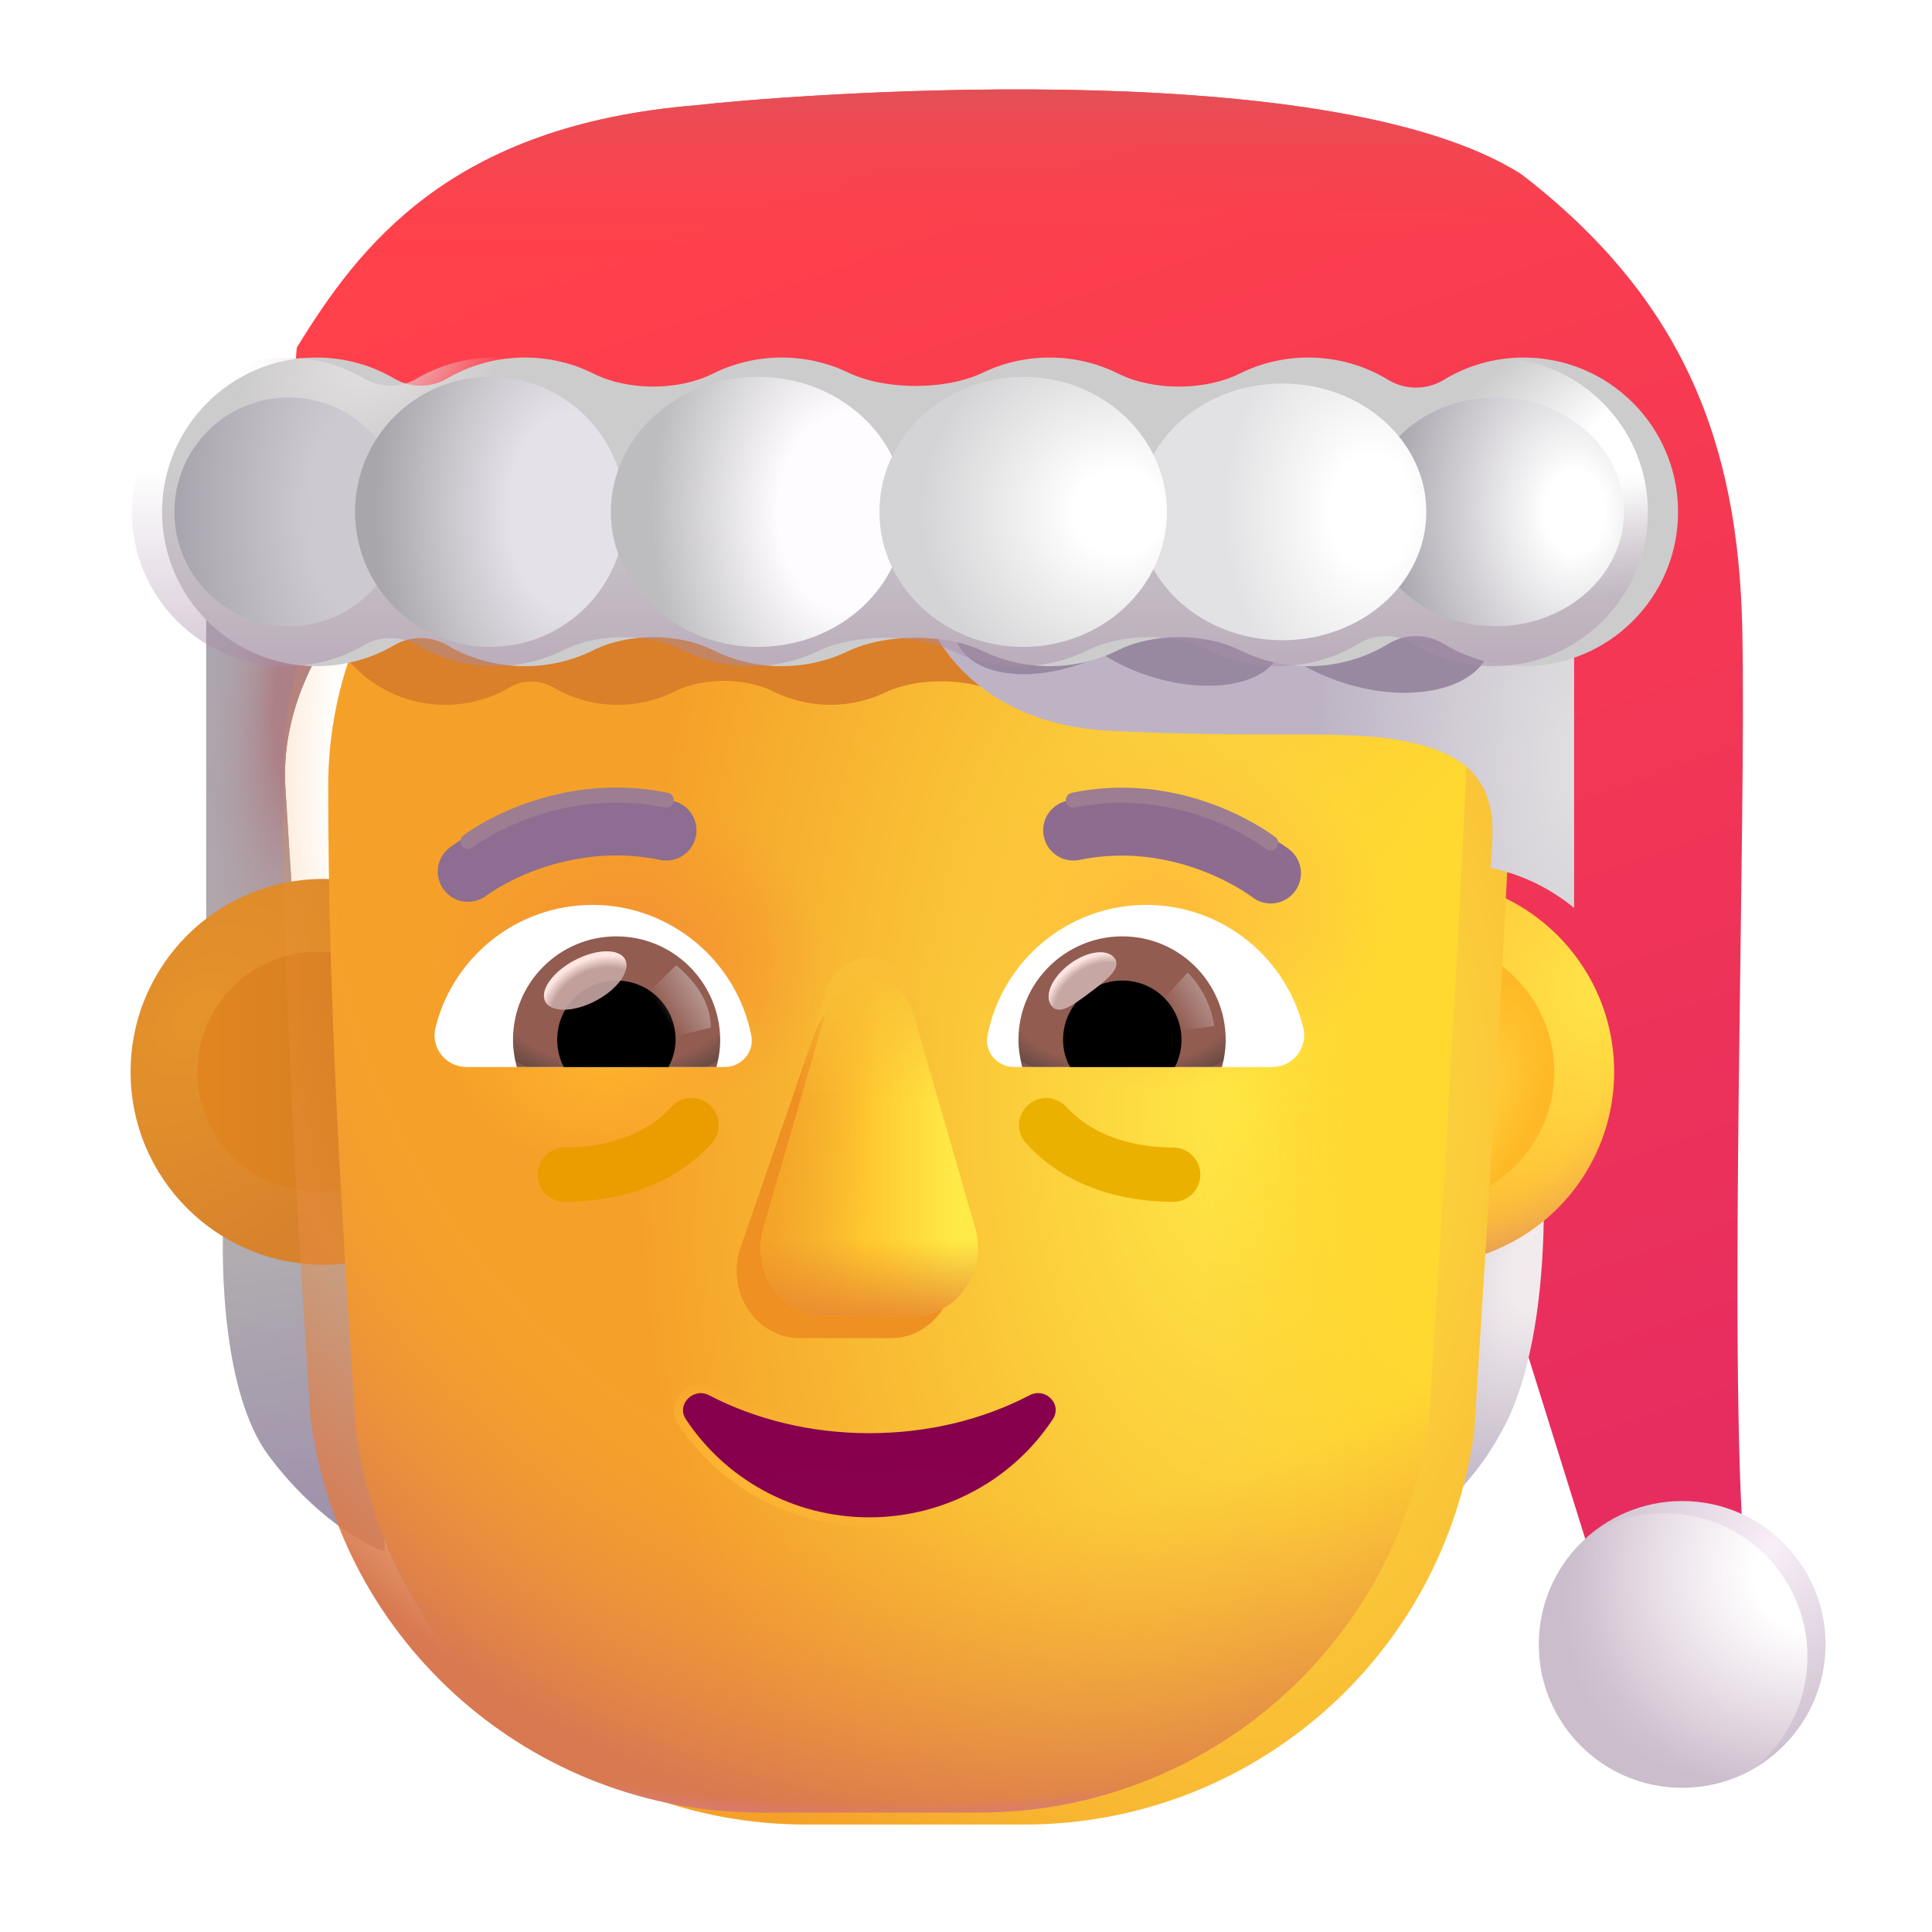 <svg width="32" height="32" viewBox="0 0 32 32" fill="none" xmlns="http://www.w3.org/2000/svg">
<g filter="url(#filter0_ii_3987_24178)">
<path d="M11.532 2.243C7.443 2.575 5.938 4.593 4.916 6.257L4.746 8.214L23.682 7.214L23.246 16.346L26.352 26.294H28.893C28.619 22.919 28.929 14.099 28.857 10.894C28.789 7.847 27.892 5.46 25.202 3.389C21.963 1.318 12.729 2.102 11.532 2.243Z" fill="url(#paint0_linear_3987_24178)"/>
<path d="M11.532 2.243C7.443 2.575 5.938 4.593 4.916 6.257L4.746 8.214L23.682 7.214L23.246 16.346L26.352 26.294H28.893C28.619 22.919 28.929 14.099 28.857 10.894C28.789 7.847 27.892 5.46 25.202 3.389C21.963 1.318 12.729 2.102 11.532 2.243Z" fill="url(#paint1_linear_3987_24178)"/>
</g>
<path d="M4.727 13.042C4.652 11.805 5.256 10.805 5.501 10.472L3.415 9.323V16.761H4.977C4.925 16.037 4.802 14.28 4.727 13.042Z" fill="url(#paint2_linear_3987_24178)"/>
<path d="M4.727 13.042C4.652 11.805 5.256 10.805 5.501 10.472L3.415 9.323V16.761H4.977C4.925 16.037 4.802 14.28 4.727 13.042Z" fill="url(#paint3_radial_3987_24178)"/>
<path d="M22.632 25.68L22.687 20.117L25.5 18.648C25.625 19.659 25.662 22.161 24.937 23.586C24.212 25.011 23.091 25.565 22.632 25.68Z" fill="url(#paint4_radial_3987_24178)"/>
<path d="M22.632 25.68L22.687 20.117L25.5 18.648C25.625 19.659 25.662 22.161 24.937 23.586C24.212 25.011 23.091 25.565 22.632 25.68Z" fill="url(#paint5_radial_3987_24178)"/>
<path d="M4.446 24.105C3.696 23.092 3.65 20.985 3.708 20.058H6.368V25.698C6.04 25.589 5.196 25.117 4.446 24.105Z" fill="url(#paint6_linear_3987_24178)"/>
<g filter="url(#filter1_i_3987_24178)">
<circle cx="27.562" cy="27.437" r="2.375" fill="url(#paint7_radial_3987_24178)"/>
</g>
<circle cx="27.562" cy="27.437" r="2.375" fill="url(#paint8_radial_3987_24178)"/>
<g filter="url(#filter2_i_3987_24178)">
<circle cx="5.258" cy="17.753" r="3.195" fill="url(#paint9_radial_3987_24178)"/>
</g>
<circle cx="23.54" cy="17.753" r="3.195" fill="url(#paint10_radial_3987_24178)"/>
<circle cx="23.54" cy="17.753" r="3.195" fill="url(#paint11_radial_3987_24178)"/>
<g filter="url(#filter3_f_3987_24178)">
<circle cx="5.258" cy="17.753" r="1.988" fill="url(#paint12_linear_3987_24178)"/>
</g>
<g filter="url(#filter4_f_3987_24178)">
<circle cx="23.54" cy="17.753" r="2.204" fill="url(#paint13_radial_3987_24178)"/>
</g>
<g filter="url(#filter5_ii_3987_24178)">
<path d="M5.143 23.486C5.637 27.231 8.824 30.02 12.597 30.02H16.216C19.989 30.02 23.177 27.231 23.67 23.486C23.896 19.872 24.124 16.274 24.292 12.662C24.272 11.191 23.112 9.977 21.647 9.915H18.961C17.129 9.915 15.471 8.835 14.718 7.147C14.525 6.664 14.057 6.345 13.538 6.345H11.096C7.556 6.345 4.686 9.246 4.686 12.827C4.686 16.396 4.909 19.908 5.143 23.486Z" fill="url(#paint14_radial_3987_24178)"/>
</g>
<path d="M5.143 23.486C5.637 27.231 8.824 30.02 12.597 30.02H16.216C19.989 30.02 23.177 27.231 23.67 23.486C23.896 19.872 24.124 16.274 24.292 12.662C24.272 11.191 23.112 9.977 21.647 9.915H18.961C17.129 9.915 15.471 8.835 14.718 7.147C14.525 6.664 14.057 6.345 13.538 6.345H11.096C7.556 6.345 4.686 9.246 4.686 12.827C4.686 16.396 4.909 19.908 5.143 23.486Z" fill="url(#paint15_radial_3987_24178)"/>
<path d="M5.143 23.486C5.637 27.231 8.824 30.02 12.597 30.02H16.216C19.989 30.02 23.177 27.231 23.67 23.486C23.896 19.872 24.124 16.274 24.292 12.662C24.272 11.191 23.112 9.977 21.647 9.915H18.961C17.129 9.915 15.471 8.835 14.718 7.147C14.525 6.664 14.057 6.345 13.538 6.345H11.096C7.556 6.345 4.686 9.246 4.686 12.827C4.686 16.396 4.909 19.908 5.143 23.486Z" fill="url(#paint16_radial_3987_24178)"/>
<path d="M5.143 23.486C5.637 27.231 8.824 30.02 12.597 30.02H16.216C19.989 30.02 23.177 27.231 23.67 23.486C23.896 19.872 24.124 16.274 24.292 12.662C24.272 11.191 23.112 9.977 21.647 9.915H18.961C17.129 9.915 15.471 8.835 14.718 7.147C14.525 6.664 14.057 6.345 13.538 6.345H11.096C7.556 6.345 4.686 9.246 4.686 12.827C4.686 16.396 4.909 19.908 5.143 23.486Z" fill="url(#paint17_radial_3987_24178)"/>
<path d="M5.143 23.486C5.637 27.231 8.824 30.02 12.597 30.02H16.216C19.989 30.02 23.177 27.231 23.67 23.486C23.896 19.872 24.124 16.274 24.292 12.662C24.272 11.191 23.112 9.977 21.647 9.915H18.961C17.129 9.915 15.471 8.835 14.718 7.147C14.525 6.664 14.057 6.345 13.538 6.345H11.096C7.556 6.345 4.686 9.246 4.686 12.827C4.686 16.396 4.909 19.908 5.143 23.486Z" fill="url(#paint18_radial_3987_24178)"/>
<path d="M5.143 23.486C5.637 27.231 8.824 30.02 12.597 30.02H16.216C19.989 30.02 23.177 27.231 23.67 23.486C23.896 19.872 24.124 16.274 24.292 12.662C24.272 11.191 23.112 9.977 21.647 9.915H18.961C17.129 9.915 15.471 8.835 14.718 7.147C14.525 6.664 14.057 6.345 13.538 6.345H11.096C7.556 6.345 4.686 9.246 4.686 12.827C4.686 16.396 4.909 19.908 5.143 23.486Z" fill="url(#paint19_radial_3987_24178)"/>
<path d="M5.143 23.486C5.637 27.231 8.824 30.02 12.597 30.02H16.216C19.989 30.02 23.177 27.231 23.67 23.486C23.896 19.872 24.124 16.274 24.292 12.662C24.272 11.191 23.112 9.977 21.647 9.915H18.961C17.129 9.915 15.471 8.835 14.718 7.147C14.525 6.664 14.057 6.345 13.538 6.345H11.096C7.556 6.345 4.686 9.246 4.686 12.827C4.686 16.396 4.909 19.908 5.143 23.486Z" fill="url(#paint20_radial_3987_24178)"/>
<g filter="url(#filter6_f_3987_24178)">
<path d="M13.467 17.187L12.249 20.713C12.041 21.439 12.54 22.164 13.248 22.164H14.756C15.463 22.164 15.963 21.427 15.755 20.713L14.735 17.187C14.517 16.405 13.696 16.405 13.467 17.187Z" fill="#EE9022"/>
</g>
<g filter="url(#filter7_f_3987_24178)">
<path d="M13.666 16.811L12.647 20.337C12.439 21.063 12.938 21.788 13.645 21.788H15.154C15.861 21.788 16.361 21.052 16.152 20.337L15.133 16.811C14.915 16.03 13.895 16.03 13.666 16.811Z" fill="url(#paint21_linear_3987_24178)"/>
<path d="M13.666 16.811L12.647 20.337C12.439 21.063 12.938 21.788 13.645 21.788H15.154C15.861 21.788 16.361 21.052 16.152 20.337L15.133 16.811C14.915 16.03 13.895 16.03 13.666 16.811Z" fill="url(#paint22_linear_3987_24178)"/>
<path d="M13.666 16.811L12.647 20.337C12.439 21.063 12.938 21.788 13.645 21.788H15.154C15.861 21.788 16.361 21.052 16.152 20.337L15.133 16.811C14.915 16.03 13.895 16.03 13.666 16.811Z" fill="url(#paint23_linear_3987_24178)"/>
</g>
<g filter="url(#filter8_f_3987_24178)">
<path d="M13.666 16.453L12.647 19.979C12.439 20.704 12.938 21.43 13.645 21.43H15.154C15.861 21.43 16.361 20.693 16.152 19.979L15.133 16.453C14.915 15.671 13.895 15.671 13.666 16.453Z" fill="url(#paint24_linear_3987_24178)"/>
</g>
<g filter="url(#filter9_f_3987_24178)">
<path d="M11.776 23.042L11.776 23.042L11.775 23.042C11.611 22.958 11.439 23.01 11.337 23.118C11.234 23.226 11.194 23.398 11.3 23.551C11.956 24.545 13.098 25.207 14.399 25.207C15.7 25.207 16.843 24.545 17.499 23.551C17.603 23.394 17.565 23.222 17.461 23.114C17.358 23.006 17.186 22.958 17.023 23.042L17.023 23.042L17.022 23.042C16.264 23.437 15.371 23.663 14.399 23.663C13.437 23.663 12.534 23.437 11.776 23.042Z" stroke="url(#paint25_radial_3987_24178)" stroke-width="0.15"/>
</g>
<path d="M14.399 23.738C13.426 23.738 12.511 23.509 11.741 23.108C11.479 22.975 11.196 23.271 11.362 23.509C12.004 24.483 13.124 25.132 14.399 25.132C15.674 25.132 16.794 24.483 17.436 23.509C17.602 23.261 17.32 22.975 17.057 23.108C16.288 23.509 15.382 23.738 14.399 23.738Z" fill="url(#paint26_radial_3987_24178)"/>
<path d="M18.986 14.988C20.239 14.988 21.297 15.852 21.585 17.019C21.671 17.354 21.414 17.673 21.072 17.673H16.792C16.519 17.673 16.302 17.424 16.356 17.151C16.597 15.922 17.679 14.988 18.986 14.988Z" fill="white"/>
<path d="M18.589 15.509C19.538 15.509 20.301 16.28 20.301 17.221C20.301 17.377 20.278 17.533 20.239 17.673H16.931C16.893 17.525 16.869 17.377 16.869 17.221C16.869 16.28 17.64 15.509 18.589 15.509Z" fill="url(#paint27_radial_3987_24178)"/>
<path d="M17.608 17.221C17.608 16.677 18.044 16.241 18.589 16.241C19.134 16.241 19.569 16.677 19.569 17.221C19.569 17.385 19.53 17.54 19.46 17.673H17.725C17.647 17.54 17.608 17.385 17.608 17.221Z" fill="black"/>
<g filter="url(#filter10_f_3987_24178)">
<path d="M18.462 15.872C18.584 16.035 18.329 16.233 18.039 16.45C17.75 16.666 17.535 16.819 17.413 16.656C17.291 16.493 17.427 16.185 17.717 15.969C18.006 15.752 18.34 15.709 18.462 15.872Z" fill="#C7A7A3"/>
<path d="M18.462 15.872C18.584 16.035 18.329 16.233 18.039 16.45C17.75 16.666 17.535 16.819 17.413 16.656C17.291 16.493 17.427 16.185 17.717 15.969C18.006 15.752 18.34 15.709 18.462 15.872Z" fill="url(#paint28_radial_3987_24178)"/>
</g>
<g filter="url(#filter11_f_3987_24178)">
<path d="M20.113 16.995C20.05 16.553 19.791 16.22 19.67 16.108L19.172 16.655L19.396 17.092L20.113 16.995Z" fill="url(#paint29_linear_3987_24178)"/>
</g>
<path d="M9.813 14.988C8.56 14.988 7.502 15.852 7.214 17.019C7.128 17.354 7.385 17.673 7.728 17.673H12.008C12.28 17.673 12.498 17.424 12.444 17.151C12.202 15.922 11.113 14.988 9.813 14.988Z" fill="white"/>
<path d="M10.21 15.509C9.26 15.509 8.497 16.28 8.497 17.221C8.497 17.377 8.521 17.533 8.56 17.673H11.867C11.906 17.525 11.929 17.377 11.929 17.221C11.922 16.28 11.159 15.509 10.21 15.509Z" fill="url(#paint30_radial_3987_24178)"/>
<path d="M11.19 17.221C11.19 16.677 10.754 16.241 10.209 16.241C9.664 16.241 9.229 16.677 9.229 17.221C9.229 17.385 9.268 17.54 9.338 17.673H11.073C11.143 17.54 11.19 17.385 11.19 17.221Z" fill="black"/>
<g filter="url(#filter12_f_3987_24178)">
<path d="M11.773 17.02C11.773 16.467 11.324 16.098 11.202 15.987L10.649 16.521L10.989 17.214L11.773 17.02Z" fill="url(#paint31_linear_3987_24178)"/>
</g>
<g filter="url(#filter13_f_3987_24178)">
<ellipse cx="9.693" cy="16.241" rx="0.747" ry="0.378" transform="rotate(-27.914 9.693 16.241)" fill="#C7A7A3" fill-opacity="0.9"/>
<ellipse cx="9.693" cy="16.241" rx="0.747" ry="0.378" transform="rotate(-27.914 9.693 16.241)" fill="url(#paint32_radial_3987_24178)"/>
</g>
<g filter="url(#filter14_i_3987_24178)">
<path d="M7.751 13.937C8.246 13.572 9.521 12.941 11.036 13.253" stroke="#8D6D91" stroke-linecap="round"/>
</g>
<g filter="url(#filter15_f_3987_24178)">
<path d="M7.751 13.937C8.246 13.572 9.521 12.941 11.036 13.253" stroke="#9C7D91" stroke-width="0.25" stroke-linecap="round"/>
</g>
<g filter="url(#filter16_i_3987_24178)">
<path d="M21.048 13.964C20.553 13.6 19.294 12.941 17.778 13.253" stroke="#8D6C8F" stroke-linecap="round"/>
</g>
<g filter="url(#filter17_f_3987_24178)">
<path d="M21.048 13.964C20.553 13.6 19.294 12.941 17.778 13.253" stroke="#9C7D91" stroke-width="0.25" stroke-linecap="round"/>
</g>
<path fill-rule="evenodd" clip-rule="evenodd" d="M11.758 18.304C11.941 18.472 11.954 18.757 11.786 18.94C10.972 19.829 9.826 19.906 9.353 19.906C9.104 19.906 8.903 19.705 8.903 19.456C8.903 19.208 9.104 19.006 9.353 19.006C9.77 19.006 10.577 18.927 11.122 18.332C11.29 18.149 11.575 18.136 11.758 18.304Z" fill="#EB9D00"/>
<path fill-rule="evenodd" clip-rule="evenodd" d="M17.025 18.304C16.842 18.472 16.829 18.757 16.997 18.94C17.811 19.829 18.957 19.906 19.431 19.906C19.679 19.906 19.881 19.705 19.881 19.456C19.881 19.208 19.679 19.006 19.431 19.006C19.014 19.006 18.206 18.927 17.661 18.332C17.493 18.149 17.209 18.136 17.025 18.304Z" fill="#EBB100"/>
<g filter="url(#filter18_f_3987_24178)">
<path d="M9.164 11.385C8.945 11.257 8.662 11.257 8.443 11.385C8.13 11.569 7.764 11.674 7.374 11.674C6.206 11.674 5.258 10.727 5.258 9.558C5.258 8.39 6.206 7.442 7.374 7.442C7.764 7.442 8.13 7.548 8.443 7.732C8.662 7.86 8.945 7.86 9.164 7.732C9.478 7.548 9.843 7.442 10.233 7.442C10.572 7.442 10.894 7.522 11.178 7.665C11.646 7.899 12.339 7.899 12.807 7.665C13.092 7.522 13.413 7.442 13.753 7.442C14.08 7.442 14.389 7.516 14.665 7.649C15.177 7.894 16.002 7.894 16.514 7.649C16.79 7.516 17.099 7.442 17.426 7.442C17.765 7.442 18.085 7.522 18.369 7.663C18.843 7.9 19.556 7.9 20.031 7.663C20.315 7.522 20.635 7.442 20.973 7.442C21.376 7.442 21.753 7.555 22.074 7.751C22.301 7.889 22.6 7.889 22.826 7.751C23.147 7.555 23.524 7.442 23.927 7.442C25.096 7.442 26.043 8.39 26.043 9.558C26.043 10.727 25.096 11.674 23.927 11.674C23.524 11.674 23.147 11.562 22.826 11.366C22.6 11.227 22.301 11.227 22.074 11.366C21.753 11.562 21.376 11.674 20.973 11.674C20.635 11.674 20.315 11.595 20.031 11.453C19.556 11.217 18.843 11.217 18.369 11.453C18.085 11.595 17.765 11.674 17.426 11.674C17.099 11.674 16.79 11.6 16.514 11.468C16.002 11.223 15.177 11.223 14.665 11.468C14.389 11.6 14.08 11.674 13.753 11.674C13.413 11.674 13.092 11.594 12.807 11.452C12.339 11.218 11.646 11.218 11.178 11.452C10.894 11.594 10.572 11.674 10.233 11.674C9.843 11.674 9.478 11.569 9.164 11.385Z" fill="#DA7F2A"/>
</g>
<g filter="url(#filter19_i_3987_24178)">
<path d="M14.821 10.355C14.993 10.98 15.846 12.255 17.883 12.355C19.067 12.413 19.964 12.414 20.684 12.414C21.515 12.415 22.111 12.415 22.641 12.503C23.728 12.683 24.294 13.136 24.215 14.214C24.206 14.346 24.197 14.483 24.188 14.624C24.706 14.73 25.178 14.962 25.571 15.286V9.23H14.821V10.355Z" fill="#BDB3C4"/>
<path d="M14.821 10.355C14.993 10.98 15.846 12.255 17.883 12.355C19.067 12.413 19.964 12.414 20.684 12.414C21.515 12.415 22.111 12.415 22.641 12.503C23.728 12.683 24.294 13.136 24.215 14.214C24.206 14.346 24.197 14.483 24.188 14.624C24.706 14.73 25.178 14.962 25.571 15.286V9.23H14.821V10.355Z" fill="url(#paint33_radial_3987_24178)"/>
</g>
<g filter="url(#filter20_f_3987_24178)">
<ellipse cx="19.363" cy="10.181" rx="1.068" ry="1.936" transform="rotate(-72.126 19.363 10.181)" fill="#9889A1"/>
</g>
<g filter="url(#filter21_f_3987_24178)">
<ellipse cx="17.634" cy="9.881" rx="1.136" ry="1.936" transform="rotate(-112.601 17.634 9.881)" fill="#9889A1"/>
</g>
<g filter="url(#filter22_f_3987_24178)">
<ellipse cx="22.635" cy="10.088" rx="1.281" ry="2.154" transform="rotate(-72.126 22.635 10.088)" fill="#9889A1"/>
</g>
<g filter="url(#filter23_iii_3987_24178)">
<path d="M6.903 10.685C6.638 10.53 6.297 10.53 6.032 10.685C5.653 10.907 5.212 11.034 4.741 11.034C3.329 11.034 2.184 9.89 2.184 8.478C2.184 7.066 3.329 5.922 4.741 5.922C5.212 5.922 5.653 6.049 6.032 6.271C6.297 6.427 6.638 6.427 6.903 6.271C7.281 6.049 7.723 5.922 8.194 5.922C8.604 5.922 8.992 6.019 9.336 6.191C9.901 6.474 10.739 6.474 11.304 6.191C11.648 6.019 12.036 5.922 12.446 5.922C12.841 5.922 13.215 6.011 13.549 6.171C14.167 6.467 15.164 6.467 15.782 6.171C16.116 6.011 16.489 5.922 16.884 5.922C17.293 5.922 17.68 6.018 18.023 6.189C18.596 6.475 19.457 6.475 20.031 6.189C20.373 6.018 20.76 5.922 21.169 5.922C21.656 5.922 22.111 6.058 22.499 6.295C22.773 6.462 23.134 6.462 23.408 6.295C23.795 6.058 24.251 5.922 24.738 5.922C26.149 5.922 27.294 7.066 27.294 8.478C27.294 9.89 26.149 11.034 24.738 11.034C24.251 11.034 23.795 10.898 23.408 10.662C23.134 10.495 22.773 10.495 22.499 10.662C22.111 10.898 21.656 11.034 21.169 11.034C20.76 11.034 20.373 10.938 20.031 10.767C19.457 10.482 18.596 10.482 18.023 10.767C17.68 10.938 17.293 11.034 16.884 11.034C16.489 11.034 16.116 10.945 15.782 10.785C15.164 10.489 14.167 10.489 13.549 10.785C13.215 10.945 12.841 11.034 12.446 11.034C12.036 11.034 11.648 10.938 11.304 10.766C10.739 10.483 9.901 10.483 9.336 10.766C8.992 10.938 8.604 11.034 8.194 11.034C7.723 11.034 7.281 10.907 6.903 10.685Z" fill="#CDCCCD"/>
</g>
<path d="M6.903 10.685C6.638 10.53 6.297 10.53 6.032 10.685C5.653 10.907 5.212 11.034 4.741 11.034C3.329 11.034 2.184 9.89 2.184 8.478C2.184 7.066 3.329 5.922 4.741 5.922C5.212 5.922 5.653 6.049 6.032 6.271C6.297 6.427 6.638 6.427 6.903 6.271C7.281 6.049 7.723 5.922 8.194 5.922C8.604 5.922 8.992 6.019 9.336 6.191C9.901 6.474 10.739 6.474 11.304 6.191C11.648 6.019 12.036 5.922 12.446 5.922C12.841 5.922 13.215 6.011 13.549 6.171C14.167 6.467 15.164 6.467 15.782 6.171C16.116 6.011 16.489 5.922 16.884 5.922C17.293 5.922 17.68 6.018 18.023 6.189C18.596 6.475 19.457 6.475 20.031 6.189C20.373 6.018 20.76 5.922 21.169 5.922C21.656 5.922 22.111 6.058 22.499 6.295C22.773 6.462 23.134 6.462 23.408 6.295C23.795 6.058 24.251 5.922 24.738 5.922C26.149 5.922 27.294 7.066 27.294 8.478C27.294 9.89 26.149 11.034 24.738 11.034C24.251 11.034 23.795 10.898 23.408 10.662C23.134 10.495 22.773 10.495 22.499 10.662C22.111 10.898 21.656 11.034 21.169 11.034C20.76 11.034 20.373 10.938 20.031 10.767C19.457 10.482 18.596 10.482 18.023 10.767C17.68 10.938 17.293 11.034 16.884 11.034C16.489 11.034 16.116 10.945 15.782 10.785C15.164 10.489 14.167 10.489 13.549 10.785C13.215 10.945 12.841 11.034 12.446 11.034C12.036 11.034 11.648 10.938 11.304 10.766C10.739 10.483 9.901 10.483 9.336 10.766C8.992 10.938 8.604 11.034 8.194 11.034C7.723 11.034 7.281 10.907 6.903 10.685Z" fill="url(#paint34_radial_3987_24178)"/>
<path d="M6.903 10.685C6.638 10.53 6.297 10.53 6.032 10.685C5.653 10.907 5.212 11.034 4.741 11.034C3.329 11.034 2.184 9.89 2.184 8.478C2.184 7.066 3.329 5.922 4.741 5.922C5.212 5.922 5.653 6.049 6.032 6.271C6.297 6.427 6.638 6.427 6.903 6.271C7.281 6.049 7.723 5.922 8.194 5.922C8.604 5.922 8.992 6.019 9.336 6.191C9.901 6.474 10.739 6.474 11.304 6.191C11.648 6.019 12.036 5.922 12.446 5.922C12.841 5.922 13.215 6.011 13.549 6.171C14.167 6.467 15.164 6.467 15.782 6.171C16.116 6.011 16.489 5.922 16.884 5.922C17.293 5.922 17.68 6.018 18.023 6.189C18.596 6.475 19.457 6.475 20.031 6.189C20.373 6.018 20.76 5.922 21.169 5.922C21.656 5.922 22.111 6.058 22.499 6.295C22.773 6.462 23.134 6.462 23.408 6.295C23.795 6.058 24.251 5.922 24.738 5.922C26.149 5.922 27.294 7.066 27.294 8.478C27.294 9.89 26.149 11.034 24.738 11.034C24.251 11.034 23.795 10.898 23.408 10.662C23.134 10.495 22.773 10.495 22.499 10.662C22.111 10.898 21.656 11.034 21.169 11.034C20.76 11.034 20.373 10.938 20.031 10.767C19.457 10.482 18.596 10.482 18.023 10.767C17.68 10.938 17.293 11.034 16.884 11.034C16.489 11.034 16.116 10.945 15.782 10.785C15.164 10.489 14.167 10.489 13.549 10.785C13.215 10.945 12.841 11.034 12.446 11.034C12.036 11.034 11.648 10.938 11.304 10.766C10.739 10.483 9.901 10.483 9.336 10.766C8.992 10.938 8.604 11.034 8.194 11.034C7.723 11.034 7.281 10.907 6.903 10.685Z" fill="url(#paint35_radial_3987_24178)"/>
<path d="M6.903 10.685C6.638 10.53 6.297 10.53 6.032 10.685C5.653 10.907 5.212 11.034 4.741 11.034C3.329 11.034 2.184 9.89 2.184 8.478C2.184 7.066 3.329 5.922 4.741 5.922C5.212 5.922 5.653 6.049 6.032 6.271C6.297 6.427 6.638 6.427 6.903 6.271C7.281 6.049 7.723 5.922 8.194 5.922C8.604 5.922 8.992 6.019 9.336 6.191C9.901 6.474 10.739 6.474 11.304 6.191C11.648 6.019 12.036 5.922 12.446 5.922C12.841 5.922 13.215 6.011 13.549 6.171C14.167 6.467 15.164 6.467 15.782 6.171C16.116 6.011 16.489 5.922 16.884 5.922C17.293 5.922 17.68 6.018 18.023 6.189C18.596 6.475 19.457 6.475 20.031 6.189C20.373 6.018 20.76 5.922 21.169 5.922C21.656 5.922 22.111 6.058 22.499 6.295C22.773 6.462 23.134 6.462 23.408 6.295C23.795 6.058 24.251 5.922 24.738 5.922C26.149 5.922 27.294 7.066 27.294 8.478C27.294 9.89 26.149 11.034 24.738 11.034C24.251 11.034 23.795 10.898 23.408 10.662C23.134 10.495 22.773 10.495 22.499 10.662C22.111 10.898 21.656 11.034 21.169 11.034C20.76 11.034 20.373 10.938 20.031 10.767C19.457 10.482 18.596 10.482 18.023 10.767C17.68 10.938 17.293 11.034 16.884 11.034C16.489 11.034 16.116 10.945 15.782 10.785C15.164 10.489 14.167 10.489 13.549 10.785C13.215 10.945 12.841 11.034 12.446 11.034C12.036 11.034 11.648 10.938 11.304 10.766C10.739 10.483 9.901 10.483 9.336 10.766C8.992 10.938 8.604 11.034 8.194 11.034C7.723 11.034 7.281 10.907 6.903 10.685Z" fill="url(#paint36_linear_3987_24178)"/>
<g filter="url(#filter24_f_3987_24178)">
<circle cx="4.784" cy="8.478" r="1.895" fill="url(#paint37_radial_3987_24178)"/>
</g>
<g filter="url(#filter25_f_3987_24178)">
<circle cx="8.118" cy="8.478" r="2.237" fill="url(#paint38_radial_3987_24178)"/>
</g>
<g filter="url(#filter26_f_3987_24178)">
<ellipse cx="12.554" cy="8.478" rx="2.436" ry="2.237" fill="url(#paint39_radial_3987_24178)"/>
</g>
<g filter="url(#filter27_f_3987_24178)">
<ellipse cx="24.773" cy="8.478" rx="2.126" ry="1.895" fill="url(#paint40_radial_3987_24178)"/>
</g>
<g filter="url(#filter28_f_3987_24178)">
<ellipse cx="21.24" cy="8.478" rx="2.385" ry="2.126" fill="url(#paint41_radial_3987_24178)"/>
</g>
<g filter="url(#filter29_f_3987_24178)">
<ellipse cx="16.947" cy="8.478" rx="2.381" ry="2.237" fill="url(#paint42_radial_3987_24178)"/>
</g>
<defs>
<filter id="filter0_ii_3987_24178" x="4.246" y="1.481" width="25.147" height="24.814" filterUnits="userSpaceOnUse" color-interpolation-filters="sRGB">
<feFlood flood-opacity="0" result="BackgroundImageFix"/>
<feBlend mode="normal" in="SourceGraphic" in2="BackgroundImageFix" result="shape"/>
<feColorMatrix in="SourceAlpha" type="matrix" values="0 0 0 0 0 0 0 0 0 0 0 0 0 0 0 0 0 0 127 0" result="hardAlpha"/>
<feOffset dx="0.5" dy="-0.5"/>
<feGaussianBlur stdDeviation="0.5"/>
<feComposite in2="hardAlpha" operator="arithmetic" k2="-1" k3="1"/>
<feColorMatrix type="matrix" values="0 0 0 0 0.565 0 0 0 0 0.09 0 0 0 0 0.271 0 0 0 1 0"/>
<feBlend mode="normal" in2="shape" result="effect1_innerShadow_3987_24178"/>
<feColorMatrix in="SourceAlpha" type="matrix" values="0 0 0 0 0 0 0 0 0 0 0 0 0 0 0 0 0 0 127 0" result="hardAlpha"/>
<feOffset dx="-0.5"/>
<feGaussianBlur stdDeviation="0.75"/>
<feComposite in2="hardAlpha" operator="arithmetic" k2="-1" k3="1"/>
<feColorMatrix type="matrix" values="0 0 0 0 0.996 0 0 0 0 0.384 0 0 0 0 0.408 0 0 0 1 0"/>
<feBlend mode="normal" in2="effect1_innerShadow_3987_24178" result="effect2_innerShadow_3987_24178"/>
</filter>
<filter id="filter1_i_3987_24178" x="25.187" y="24.862" width="5.05" height="4.95" filterUnits="userSpaceOnUse" color-interpolation-filters="sRGB">
<feFlood flood-opacity="0" result="BackgroundImageFix"/>
<feBlend mode="normal" in="SourceGraphic" in2="BackgroundImageFix" result="shape"/>
<feColorMatrix in="SourceAlpha" type="matrix" values="0 0 0 0 0 0 0 0 0 0 0 0 0 0 0 0 0 0 127 0" result="hardAlpha"/>
<feOffset dx="0.3" dy="-0.2"/>
<feGaussianBlur stdDeviation="0.625"/>
<feComposite in2="hardAlpha" operator="arithmetic" k2="-1" k3="1"/>
<feColorMatrix type="matrix" values="0 0 0 0 0.573 0 0 0 0 0.475 0 0 0 0 0.647 0 0 0 1 0"/>
<feBlend mode="normal" in2="shape" result="effect1_innerShadow_3987_24178"/>
</filter>
<filter id="filter2_i_3987_24178" x="2.063" y="14.558" width="6.491" height="6.391" filterUnits="userSpaceOnUse" color-interpolation-filters="sRGB">
<feFlood flood-opacity="0" result="BackgroundImageFix"/>
<feBlend mode="normal" in="SourceGraphic" in2="BackgroundImageFix" result="shape"/>
<feColorMatrix in="SourceAlpha" type="matrix" values="0 0 0 0 0 0 0 0 0 0 0 0 0 0 0 0 0 0 127 0" result="hardAlpha"/>
<feOffset dx="0.1"/>
<feGaussianBlur stdDeviation="0.125"/>
<feComposite in2="hardAlpha" operator="arithmetic" k2="-1" k3="1"/>
<feColorMatrix type="matrix" values="0 0 0 0 0.831 0 0 0 0 0.631 0 0 0 0 0.298 0 0 0 1 0"/>
<feBlend mode="normal" in2="shape" result="effect1_innerShadow_3987_24178"/>
</filter>
<filter id="filter3_f_3987_24178" x="2.87" y="15.365" width="4.777" height="4.777" filterUnits="userSpaceOnUse" color-interpolation-filters="sRGB">
<feFlood flood-opacity="0" result="BackgroundImageFix"/>
<feBlend mode="normal" in="SourceGraphic" in2="BackgroundImageFix" result="shape"/>
<feGaussianBlur stdDeviation="0.2" result="effect1_foregroundBlur_3987_24178"/>
</filter>
<filter id="filter4_f_3987_24178" x="20.836" y="15.05" width="5.407" height="5.407" filterUnits="userSpaceOnUse" color-interpolation-filters="sRGB">
<feFlood flood-opacity="0" result="BackgroundImageFix"/>
<feBlend mode="normal" in="SourceGraphic" in2="BackgroundImageFix" result="shape"/>
<feGaussianBlur stdDeviation="0.25" result="effect1_foregroundBlur_3987_24178"/>
</filter>
<filter id="filter5_ii_3987_24178" x="4.686" y="6.345" width="20.356" height="23.875" filterUnits="userSpaceOnUse" color-interpolation-filters="sRGB">
<feFlood flood-opacity="0" result="BackgroundImageFix"/>
<feBlend mode="normal" in="SourceGraphic" in2="BackgroundImageFix" result="shape"/>
<feColorMatrix in="SourceAlpha" type="matrix" values="0 0 0 0 0 0 0 0 0 0 0 0 0 0 0 0 0 0 127 0" result="hardAlpha"/>
<feOffset dx="0.75"/>
<feGaussianBlur stdDeviation="0.625"/>
<feComposite in2="hardAlpha" operator="arithmetic" k2="-1" k3="1"/>
<feColorMatrix type="matrix" values="0 0 0 0 0.824 0 0 0 0 0.624 0 0 0 0 0.314 0 0 0 1 0"/>
<feBlend mode="normal" in2="shape" result="effect1_innerShadow_3987_24178"/>
<feColorMatrix in="SourceAlpha" type="matrix" values="0 0 0 0 0 0 0 0 0 0 0 0 0 0 0 0 0 0 127 0" result="hardAlpha"/>
<feOffset dy="0.2"/>
<feGaussianBlur stdDeviation="0.375"/>
<feComposite in2="hardAlpha" operator="arithmetic" k2="-1" k3="1"/>
<feColorMatrix type="matrix" values="0 0 0 0 0.98 0 0 0 0 0.549 0 0 0 0 0.094 0 0 0 1 0"/>
<feBlend mode="normal" in2="effect1_innerShadow_3987_24178" result="effect2_innerShadow_3987_24178"/>
</filter>
<filter id="filter6_f_3987_24178" x="11.201" y="15.601" width="5.601" height="7.563" filterUnits="userSpaceOnUse" color-interpolation-filters="sRGB">
<feFlood flood-opacity="0" result="BackgroundImageFix"/>
<feBlend mode="normal" in="SourceGraphic" in2="BackgroundImageFix" result="shape"/>
<feGaussianBlur stdDeviation="0.5" result="effect1_foregroundBlur_3987_24178"/>
</filter>
<filter id="filter7_f_3987_24178" x="12.399" y="16.025" width="4.001" height="5.963" filterUnits="userSpaceOnUse" color-interpolation-filters="sRGB">
<feFlood flood-opacity="0" result="BackgroundImageFix"/>
<feBlend mode="normal" in="SourceGraphic" in2="BackgroundImageFix" result="shape"/>
<feGaussianBlur stdDeviation="0.1" result="effect1_foregroundBlur_3987_24178"/>
</filter>
<filter id="filter8_f_3987_24178" x="12.399" y="15.667" width="4.001" height="5.963" filterUnits="userSpaceOnUse" color-interpolation-filters="sRGB">
<feFlood flood-opacity="0" result="BackgroundImageFix"/>
<feBlend mode="normal" in="SourceGraphic" in2="BackgroundImageFix" result="shape"/>
<feGaussianBlur stdDeviation="0.1" result="effect1_foregroundBlur_3987_24178"/>
</filter>
<filter id="filter9_f_3987_24178" x="11.062" y="22.824" width="6.674" height="2.558" filterUnits="userSpaceOnUse" color-interpolation-filters="sRGB">
<feFlood flood-opacity="0" result="BackgroundImageFix"/>
<feBlend mode="normal" in="SourceGraphic" in2="BackgroundImageFix" result="shape"/>
<feGaussianBlur stdDeviation="0.05" result="effect1_foregroundBlur_3987_24178"/>
</filter>
<filter id="filter10_f_3987_24178" x="17.268" y="15.673" width="1.325" height="1.151" filterUnits="userSpaceOnUse" color-interpolation-filters="sRGB">
<feFlood flood-opacity="0" result="BackgroundImageFix"/>
<feBlend mode="normal" in="SourceGraphic" in2="BackgroundImageFix" result="shape"/>
<feGaussianBlur stdDeviation="0.05" result="effect1_foregroundBlur_3987_24178"/>
</filter>
<filter id="filter11_f_3987_24178" x="18.971" y="15.908" width="1.342" height="1.384" filterUnits="userSpaceOnUse" color-interpolation-filters="sRGB">
<feFlood flood-opacity="0" result="BackgroundImageFix"/>
<feBlend mode="normal" in="SourceGraphic" in2="BackgroundImageFix" result="shape"/>
<feGaussianBlur stdDeviation="0.1" result="effect1_foregroundBlur_3987_24178"/>
</filter>
<filter id="filter12_f_3987_24178" x="10.449" y="15.787" width="1.524" height="1.627" filterUnits="userSpaceOnUse" color-interpolation-filters="sRGB">
<feFlood flood-opacity="0" result="BackgroundImageFix"/>
<feBlend mode="normal" in="SourceGraphic" in2="BackgroundImageFix" result="shape"/>
<feGaussianBlur stdDeviation="0.1" result="effect1_foregroundBlur_3987_24178"/>
</filter>
<filter id="filter13_f_3987_24178" x="8.909" y="15.657" width="1.568" height="1.168" filterUnits="userSpaceOnUse" color-interpolation-filters="sRGB">
<feFlood flood-opacity="0" result="BackgroundImageFix"/>
<feBlend mode="normal" in="SourceGraphic" in2="BackgroundImageFix" result="shape"/>
<feGaussianBlur stdDeviation="0.05" result="effect1_foregroundBlur_3987_24178"/>
</filter>
<filter id="filter14_i_3987_24178" x="7.251" y="12.669" width="4.285" height="2.268" filterUnits="userSpaceOnUse" color-interpolation-filters="sRGB">
<feFlood flood-opacity="0" result="BackgroundImageFix"/>
<feBlend mode="normal" in="SourceGraphic" in2="BackgroundImageFix" result="shape"/>
<feColorMatrix in="SourceAlpha" type="matrix" values="0 0 0 0 0 0 0 0 0 0 0 0 0 0 0 0 0 0 127 0" result="hardAlpha"/>
<feOffset dy="0.5"/>
<feGaussianBlur stdDeviation="0.375"/>
<feComposite in2="hardAlpha" operator="arithmetic" k2="-1" k3="1"/>
<feColorMatrix type="matrix" values="0 0 0 0 0.525 0 0 0 0 0.38 0 0 0 0 0.38 0 0 0 1 0"/>
<feBlend mode="normal" in2="shape" result="effect1_innerShadow_3987_24178"/>
</filter>
<filter id="filter15_f_3987_24178" x="7.376" y="12.794" width="4.035" height="1.518" filterUnits="userSpaceOnUse" color-interpolation-filters="sRGB">
<feFlood flood-opacity="0" result="BackgroundImageFix"/>
<feBlend mode="normal" in="SourceGraphic" in2="BackgroundImageFix" result="shape"/>
<feGaussianBlur stdDeviation="0.125" result="effect1_foregroundBlur_3987_24178"/>
</filter>
<filter id="filter16_i_3987_24178" x="17.278" y="12.671" width="4.27" height="2.293" filterUnits="userSpaceOnUse" color-interpolation-filters="sRGB">
<feFlood flood-opacity="0" result="BackgroundImageFix"/>
<feBlend mode="normal" in="SourceGraphic" in2="BackgroundImageFix" result="shape"/>
<feColorMatrix in="SourceAlpha" type="matrix" values="0 0 0 0 0 0 0 0 0 0 0 0 0 0 0 0 0 0 127 0" result="hardAlpha"/>
<feOffset dy="0.5"/>
<feGaussianBlur stdDeviation="0.375"/>
<feComposite in2="hardAlpha" operator="arithmetic" k2="-1" k3="1"/>
<feColorMatrix type="matrix" values="0 0 0 0 0.537 0 0 0 0 0.427 0 0 0 0 0.439 0 0 0 1 0"/>
<feBlend mode="normal" in2="shape" result="effect1_innerShadow_3987_24178"/>
</filter>
<filter id="filter17_f_3987_24178" x="17.403" y="12.796" width="4.02" height="1.543" filterUnits="userSpaceOnUse" color-interpolation-filters="sRGB">
<feFlood flood-opacity="0" result="BackgroundImageFix"/>
<feBlend mode="normal" in="SourceGraphic" in2="BackgroundImageFix" result="shape"/>
<feGaussianBlur stdDeviation="0.125" result="effect1_foregroundBlur_3987_24178"/>
</filter>
<filter id="filter18_f_3987_24178" x="3.758" y="5.942" width="23.785" height="7.232" filterUnits="userSpaceOnUse" color-interpolation-filters="sRGB">
<feFlood flood-opacity="0" result="BackgroundImageFix"/>
<feBlend mode="normal" in="SourceGraphic" in2="BackgroundImageFix" result="shape"/>
<feGaussianBlur stdDeviation="0.75" result="effect1_foregroundBlur_3987_24178"/>
</filter>
<filter id="filter19_i_3987_24178" x="14.821" y="8.98" width="11.25" height="6.307" filterUnits="userSpaceOnUse" color-interpolation-filters="sRGB">
<feFlood flood-opacity="0" result="BackgroundImageFix"/>
<feBlend mode="normal" in="SourceGraphic" in2="BackgroundImageFix" result="shape"/>
<feColorMatrix in="SourceAlpha" type="matrix" values="0 0 0 0 0 0 0 0 0 0 0 0 0 0 0 0 0 0 127 0" result="hardAlpha"/>
<feOffset dx="0.5" dy="-0.25"/>
<feGaussianBlur stdDeviation="0.375"/>
<feComposite in2="hardAlpha" operator="arithmetic" k2="-1" k3="1"/>
<feColorMatrix type="matrix" values="0 0 0 0 0.718 0 0 0 0 0.592 0 0 0 0 0.647 0 0 0 1 0"/>
<feBlend mode="normal" in2="shape" result="effect1_innerShadow_3987_24178"/>
</filter>
<filter id="filter20_f_3987_24178" x="16.741" y="8.254" width="5.244" height="3.855" filterUnits="userSpaceOnUse" color-interpolation-filters="sRGB">
<feFlood flood-opacity="0" result="BackgroundImageFix"/>
<feBlend mode="normal" in="SourceGraphic" in2="BackgroundImageFix" result="shape"/>
<feGaussianBlur stdDeviation="0.375" result="effect1_foregroundBlur_3987_24178"/>
</filter>
<filter id="filter21_f_3987_24178" x="15.294" y="8.095" width="4.681" height="3.572" filterUnits="userSpaceOnUse" color-interpolation-filters="sRGB">
<feFlood flood-opacity="0" result="BackgroundImageFix"/>
<feBlend mode="normal" in="SourceGraphic" in2="BackgroundImageFix" result="shape"/>
<feGaussianBlur stdDeviation="0.25" result="effect1_foregroundBlur_3987_24178"/>
</filter>
<filter id="filter22_f_3987_24178" x="19.797" y="7.951" width="5.676" height="4.274" filterUnits="userSpaceOnUse" color-interpolation-filters="sRGB">
<feFlood flood-opacity="0" result="BackgroundImageFix"/>
<feBlend mode="normal" in="SourceGraphic" in2="BackgroundImageFix" result="shape"/>
<feGaussianBlur stdDeviation="0.375" result="effect1_foregroundBlur_3987_24178"/>
</filter>
<filter id="filter23_iii_3987_24178" x="2.184" y="5.422" width="25.61" height="6.112" filterUnits="userSpaceOnUse" color-interpolation-filters="sRGB">
<feFlood flood-opacity="0" result="BackgroundImageFix"/>
<feBlend mode="normal" in="SourceGraphic" in2="BackgroundImageFix" result="shape"/>
<feColorMatrix in="SourceAlpha" type="matrix" values="0 0 0 0 0 0 0 0 0 0 0 0 0 0 0 0 0 0 127 0" result="hardAlpha"/>
<feOffset dy="-0.5"/>
<feGaussianBlur stdDeviation="0.5"/>
<feComposite in2="hardAlpha" operator="arithmetic" k2="-1" k3="1"/>
<feColorMatrix type="matrix" values="0 0 0 0 0.737 0 0 0 0 0.616 0 0 0 0 0.643 0 0 0 1 0"/>
<feBlend mode="normal" in2="shape" result="effect1_innerShadow_3987_24178"/>
<feColorMatrix in="SourceAlpha" type="matrix" values="0 0 0 0 0 0 0 0 0 0 0 0 0 0 0 0 0 0 127 0" result="hardAlpha"/>
<feOffset dx="0.5"/>
<feGaussianBlur stdDeviation="0.75"/>
<feComposite in2="hardAlpha" operator="arithmetic" k2="-1" k3="1"/>
<feColorMatrix type="matrix" values="0 0 0 0 0.576 0 0 0 0 0.565 0 0 0 0 0.588 0 0 0 1 0"/>
<feBlend mode="normal" in2="effect1_innerShadow_3987_24178" result="effect2_innerShadow_3987_24178"/>
<feColorMatrix in="SourceAlpha" type="matrix" values="0 0 0 0 0 0 0 0 0 0 0 0 0 0 0 0 0 0 127 0" result="hardAlpha"/>
<feOffset dy="0.5"/>
<feGaussianBlur stdDeviation="0.5"/>
<feComposite in2="hardAlpha" operator="arithmetic" k2="-1" k3="1"/>
<feColorMatrix type="matrix" values="0 0 0 0 0.839 0 0 0 0 0.839 0 0 0 0 0.839 0 0 0 1 0"/>
<feBlend mode="normal" in2="effect2_innerShadow_3987_24178" result="effect3_innerShadow_3987_24178"/>
</filter>
<filter id="filter24_f_3987_24178" x="2.389" y="6.083" width="4.79" height="4.79" filterUnits="userSpaceOnUse" color-interpolation-filters="sRGB">
<feFlood flood-opacity="0" result="BackgroundImageFix"/>
<feBlend mode="normal" in="SourceGraphic" in2="BackgroundImageFix" result="shape"/>
<feGaussianBlur stdDeviation="0.25" result="effect1_foregroundBlur_3987_24178"/>
</filter>
<filter id="filter25_f_3987_24178" x="5.131" y="5.491" width="5.974" height="5.974" filterUnits="userSpaceOnUse" color-interpolation-filters="sRGB">
<feFlood flood-opacity="0" result="BackgroundImageFix"/>
<feBlend mode="normal" in="SourceGraphic" in2="BackgroundImageFix" result="shape"/>
<feGaussianBlur stdDeviation="0.375" result="effect1_foregroundBlur_3987_24178"/>
</filter>
<filter id="filter26_f_3987_24178" x="9.369" y="5.491" width="6.371" height="5.974" filterUnits="userSpaceOnUse" color-interpolation-filters="sRGB">
<feFlood flood-opacity="0" result="BackgroundImageFix"/>
<feBlend mode="normal" in="SourceGraphic" in2="BackgroundImageFix" result="shape"/>
<feGaussianBlur stdDeviation="0.375" result="effect1_foregroundBlur_3987_24178"/>
</filter>
<filter id="filter27_f_3987_24178" x="21.897" y="5.833" width="5.751" height="5.29" filterUnits="userSpaceOnUse" color-interpolation-filters="sRGB">
<feFlood flood-opacity="0" result="BackgroundImageFix"/>
<feBlend mode="normal" in="SourceGraphic" in2="BackgroundImageFix" result="shape"/>
<feGaussianBlur stdDeviation="0.375" result="effect1_foregroundBlur_3987_24178"/>
</filter>
<filter id="filter28_f_3987_24178" x="18.106" y="5.602" width="6.27" height="5.752" filterUnits="userSpaceOnUse" color-interpolation-filters="sRGB">
<feFlood flood-opacity="0" result="BackgroundImageFix"/>
<feBlend mode="normal" in="SourceGraphic" in2="BackgroundImageFix" result="shape"/>
<feGaussianBlur stdDeviation="0.375" result="effect1_foregroundBlur_3987_24178"/>
</filter>
<filter id="filter29_f_3987_24178" x="13.816" y="5.491" width="6.263" height="5.974" filterUnits="userSpaceOnUse" color-interpolation-filters="sRGB">
<feFlood flood-opacity="0" result="BackgroundImageFix"/>
<feBlend mode="normal" in="SourceGraphic" in2="BackgroundImageFix" result="shape"/>
<feGaussianBlur stdDeviation="0.375" result="effect1_foregroundBlur_3987_24178"/>
</filter>
<linearGradient id="paint0_linear_3987_24178" x1="17.148" y1="1.868" x2="25.177" y2="25.195" gradientUnits="userSpaceOnUse">
<stop stop-color="#FF414B"/>
<stop offset="1" stop-color="#E72D5F"/>
</linearGradient>
<linearGradient id="paint1_linear_3987_24178" x1="16.241" y1="1.868" x2="16.241" y2="4.714" gradientUnits="userSpaceOnUse">
<stop stop-color="#E15157"/>
<stop offset="1" stop-color="#FE404F" stop-opacity="0"/>
</linearGradient>
<linearGradient id="paint2_linear_3987_24178" x1="4.458" y1="10.745" x2="4.458" y2="16.761" gradientUnits="userSpaceOnUse">
<stop stop-color="#ACA5AF"/>
<stop offset="1" stop-color="#B1A6AB"/>
</linearGradient>
<radialGradient id="paint3_radial_3987_24178" cx="0" cy="0" r="1" gradientUnits="userSpaceOnUse" gradientTransform="translate(5.181 11.214) rotate(97.207) scale(5.764 1.78)">
<stop offset="0.331" stop-color="#AC8086"/>
<stop offset="1" stop-color="#B1A7AE" stop-opacity="0"/>
</radialGradient>
<radialGradient id="paint4_radial_3987_24178" cx="0" cy="0" r="1" gradientUnits="userSpaceOnUse" gradientTransform="translate(25.571 20.933) rotate(114.582) scale(5.22 3.231)">
<stop offset="0.158" stop-color="#F1EBED"/>
<stop offset="0.981" stop-color="#B1A3B9"/>
</radialGradient>
<radialGradient id="paint5_radial_3987_24178" cx="0" cy="0" r="1" gradientUnits="userSpaceOnUse" gradientTransform="translate(23.681 20.792) rotate(40.503) scale(0.986 1.456)">
<stop stop-color="#CEB4A6"/>
<stop offset="1" stop-color="#EFE9EC" stop-opacity="0"/>
</radialGradient>
<linearGradient id="paint6_linear_3987_24178" x1="4.837" y1="20.714" x2="5.493" y2="24.87" gradientUnits="userSpaceOnUse">
<stop stop-color="#B0ACB0"/>
<stop offset="1" stop-color="#A093AC"/>
</linearGradient>
<radialGradient id="paint7_radial_3987_24178" cx="0" cy="0" r="1" gradientUnits="userSpaceOnUse" gradientTransform="translate(29.017 25.839) rotate(123.555) scale(4.085 3.132)">
<stop stop-color="#F8EFF8"/>
<stop offset="1" stop-color="#CBBDCC"/>
</radialGradient>
<radialGradient id="paint8_radial_3987_24178" cx="0" cy="0" r="1" gradientUnits="userSpaceOnUse" gradientTransform="translate(29.937 26.117) rotate(147.508) scale(3.686 3.927)">
<stop offset="0.231" stop-color="white"/>
<stop offset="1" stop-color="#EBDEE4" stop-opacity="0"/>
</radialGradient>
<radialGradient id="paint9_radial_3987_24178" cx="0" cy="0" r="1" gradientUnits="userSpaceOnUse" gradientTransform="translate(3.181 16.808) rotate(46.017) scale(3.735 5.519)">
<stop stop-color="#E5932A"/>
<stop offset="1" stop-color="#D7832D"/>
</radialGradient>
<radialGradient id="paint10_radial_3987_24178" cx="0" cy="0" r="1" gradientUnits="userSpaceOnUse" gradientTransform="translate(26.735 16.245) rotate(135.637) scale(4.469 3.884)">
<stop stop-color="#FFE548"/>
<stop offset="1" stop-color="#FFC036"/>
</radialGradient>
<radialGradient id="paint11_radial_3987_24178" cx="0" cy="0" r="1" gradientUnits="userSpaceOnUse" gradientTransform="translate(23.54 16.745) rotate(90) scale(4.203 4.64)">
<stop offset="0.71" stop-color="#FFC438" stop-opacity="0"/>
<stop offset="0.993" stop-color="#E99F54"/>
</radialGradient>
<linearGradient id="paint12_linear_3987_24178" x1="5.462" y1="17.495" x2="3.525" y2="17.495" gradientUnits="userSpaceOnUse">
<stop stop-color="#D77F23"/>
<stop offset="1" stop-color="#E08520"/>
</linearGradient>
<radialGradient id="paint13_radial_3987_24178" cx="0" cy="0" r="1" gradientUnits="userSpaceOnUse" gradientTransform="translate(23.54 18.662) rotate(-51.615) scale(2.844 1.514)">
<stop offset="0.539" stop-color="#FFCB37"/>
<stop offset="1" stop-color="#FFB926"/>
</radialGradient>
<radialGradient id="paint14_radial_3987_24178" cx="0" cy="0" r="1" gradientUnits="userSpaceOnUse" gradientTransform="translate(19.785 18.182) rotate(180) scale(10.028 17.74)">
<stop stop-color="#FFE846"/>
<stop offset="1" stop-color="#F5A129"/>
</radialGradient>
<radialGradient id="paint15_radial_3987_24178" cx="0" cy="0" r="1" gradientUnits="userSpaceOnUse" gradientTransform="translate(24.292 17.738) rotate(93.775) scale(11.731 4.313)">
<stop offset="0.39" stop-color="#FFD930"/>
<stop offset="1" stop-color="#FFD930" stop-opacity="0"/>
</radialGradient>
<radialGradient id="paint16_radial_3987_24178" cx="0" cy="0" r="1" gradientUnits="userSpaceOnUse" gradientTransform="translate(10.387 15.918) rotate(-90) scale(2.712 3.265)">
<stop offset="0.276" stop-color="#F59632"/>
<stop offset="1" stop-color="#F59632" stop-opacity="0"/>
</radialGradient>
<radialGradient id="paint17_radial_3987_24178" cx="0" cy="0" r="1" gradientUnits="userSpaceOnUse" gradientTransform="translate(19.173 15.128) rotate(-90) scale(2.945 3.82)">
<stop offset="0.178" stop-color="#FFBE3A"/>
<stop offset="1" stop-color="#FFBE3A" stop-opacity="0"/>
</radialGradient>
<radialGradient id="paint18_radial_3987_24178" cx="0" cy="0" r="1" gradientUnits="userSpaceOnUse" gradientTransform="translate(17.274 12.527) rotate(98.887) scale(18.029 16.951)">
<stop offset="0.694" stop-color="#F69C38" stop-opacity="0"/>
<stop offset="1" stop-color="#D87951"/>
</radialGradient>
<radialGradient id="paint19_radial_3987_24178" cx="0" cy="0" r="1" gradientUnits="userSpaceOnUse" gradientTransform="translate(14.489 13.777) rotate(90) scale(16.328 22.277)">
<stop offset="0.98" stop-color="#D87C79" stop-opacity="0"/>
<stop offset="1" stop-color="#D87C79"/>
</radialGradient>
<radialGradient id="paint20_radial_3987_24178" cx="0" cy="0" r="1" gradientUnits="userSpaceOnUse" gradientTransform="translate(10.056 17.308) rotate(90) scale(2.031 2.625)">
<stop stop-color="#FFB62C"/>
<stop offset="1" stop-color="#FFB62C" stop-opacity="0"/>
</radialGradient>
<linearGradient id="paint21_linear_3987_24178" x1="14.4" y1="19.772" x2="16.039" y2="19.772" gradientUnits="userSpaceOnUse">
<stop stop-color="#FFC92F"/>
<stop offset="0.858" stop-color="#FFEA47"/>
</linearGradient>
<linearGradient id="paint22_linear_3987_24178" x1="12.342" y1="19.473" x2="14.402" y2="19.587" gradientUnits="userSpaceOnUse">
<stop stop-color="#F49F22"/>
<stop offset="1" stop-color="#E88830" stop-opacity="0"/>
<stop offset="1" stop-color="#F49F22" stop-opacity="0"/>
</linearGradient>
<linearGradient id="paint23_linear_3987_24178" x1="14.4" y1="20.537" x2="14.399" y2="21.964" gradientUnits="userSpaceOnUse">
<stop stop-color="#E88830" stop-opacity="0"/>
<stop offset="1" stop-color="#E88830"/>
</linearGradient>
<linearGradient id="paint24_linear_3987_24178" x1="14.4" y1="15.867" x2="14.4" y2="18.262" gradientUnits="userSpaceOnUse">
<stop stop-color="#F9BF37"/>
<stop offset="1" stop-color="#F9BF37" stop-opacity="0"/>
</linearGradient>
<radialGradient id="paint25_radial_3987_24178" cx="0" cy="0" r="1" gradientUnits="userSpaceOnUse" gradientTransform="translate(12.238 24.491) rotate(-60.732) scale(1.362 3.964)">
<stop stop-color="#FFB534"/>
<stop offset="1" stop-color="#FFB534" stop-opacity="0"/>
</radialGradient>
<radialGradient id="paint26_radial_3987_24178" cx="0" cy="0" r="1" gradientUnits="userSpaceOnUse" gradientTransform="translate(14.399 24.971) rotate(-90) scale(1.383 5.562)">
<stop stop-color="#89014E"/>
<stop offset="1" stop-color="#87004D"/>
</radialGradient>
<radialGradient id="paint27_radial_3987_24178" cx="0" cy="0" r="1" gradientUnits="userSpaceOnUse" gradientTransform="translate(18.585 16.424) rotate(90) scale(1.556 2.476)">
<stop offset="0.802" stop-color="#925C51"/>
<stop offset="1" stop-color="#694B43"/>
<stop offset="1" stop-color="#804D49"/>
<stop offset="1" stop-color="#85534D"/>
</radialGradient>
<radialGradient id="paint28_radial_3987_24178" cx="0" cy="0" r="1" gradientUnits="userSpaceOnUse" gradientTransform="translate(18.146 16.586) rotate(-127.812) scale(0.725 0.998)">
<stop offset="0.766" stop-color="#FFE6E2" stop-opacity="0"/>
<stop offset="0.966" stop-color="#FFE6E2"/>
</radialGradient>
<linearGradient id="paint29_linear_3987_24178" x1="20.077" y1="16.527" x2="19.475" y2="16.898" gradientUnits="userSpaceOnUse">
<stop stop-color="#B4948D"/>
<stop offset="1" stop-color="#B4948D" stop-opacity="0"/>
</linearGradient>
<radialGradient id="paint30_radial_3987_24178" cx="0" cy="0" r="1" gradientUnits="userSpaceOnUse" gradientTransform="translate(10.213 16.424) rotate(90) scale(1.556 2.476)">
<stop offset="0.802" stop-color="#925C51"/>
<stop offset="1" stop-color="#694B43"/>
<stop offset="1" stop-color="#804D49"/>
<stop offset="1" stop-color="#85534D"/>
</radialGradient>
<linearGradient id="paint31_linear_3987_24178" x1="11.64" y1="16.527" x2="11.039" y2="16.898" gradientUnits="userSpaceOnUse">
<stop stop-color="#B4948D"/>
<stop offset="1" stop-color="#B4948D" stop-opacity="0"/>
</linearGradient>
<radialGradient id="paint32_radial_3987_24178" cx="0" cy="0" r="1" gradientUnits="userSpaceOnUse" gradientTransform="translate(9.664 16.845) rotate(-90.897) scale(0.948 1.139)">
<stop offset="0.766" stop-color="#FFE6E2" stop-opacity="0"/>
<stop offset="0.966" stop-color="#FFE6E2"/>
</radialGradient>
<radialGradient id="paint33_radial_3987_24178" cx="0" cy="0" r="1" gradientUnits="userSpaceOnUse" gradientTransform="translate(25.571 12.902) rotate(180) scale(4.296 10.616)">
<stop offset="0.062" stop-color="#DFDDE0"/>
<stop offset="1" stop-color="#DFDDE0" stop-opacity="0"/>
</radialGradient>
<radialGradient id="paint34_radial_3987_24178" cx="0" cy="0" r="1" gradientUnits="userSpaceOnUse" gradientTransform="translate(27.294 7.286) rotate(156.024) scale(4.095 2.311)">
<stop offset="0.291" stop-color="white"/>
<stop offset="1" stop-color="white" stop-opacity="0"/>
</radialGradient>
<radialGradient id="paint35_radial_3987_24178" cx="0" cy="0" r="1" gradientUnits="userSpaceOnUse" gradientTransform="translate(6.245 5.922) rotate(151.208) scale(2.447 1.573)">
<stop stop-color="#E5E1E2"/>
<stop offset="1" stop-color="#E5E1E2" stop-opacity="0"/>
</radialGradient>
<linearGradient id="paint36_linear_3987_24178" x1="17.837" y1="14.464" x2="17.837" y2="7.777" gradientUnits="userSpaceOnUse">
<stop stop-color="#A88DA8"/>
<stop offset="1" stop-color="#A88DA8" stop-opacity="0"/>
</linearGradient>
<radialGradient id="paint37_radial_3987_24178" cx="0" cy="0" r="1" gradientUnits="userSpaceOnUse" gradientTransform="translate(5.954 8.478) rotate(-180) scale(3.065 6.073)">
<stop offset="0.279" stop-color="#CDC9D1"/>
<stop offset="1" stop-color="#A8A4AD"/>
</radialGradient>
<radialGradient id="paint38_radial_3987_24178" cx="0" cy="0" r="1" gradientUnits="userSpaceOnUse" gradientTransform="translate(9.499 8.478) rotate(-180) scale(3.291 5.038)">
<stop offset="0.326" stop-color="#E5E1E9"/>
<stop offset="1" stop-color="#A8A6AA"/>
</radialGradient>
<radialGradient id="paint39_radial_3987_24178" cx="0" cy="0" r="1" gradientUnits="userSpaceOnUse" gradientTransform="translate(14.058 8.478) rotate(-180) scale(3.583 5.038)">
<stop offset="0.326" stop-color="#FEFCFF"/>
<stop offset="0.911" stop-color="#BDBCBF"/>
</radialGradient>
<radialGradient id="paint40_radial_3987_24178" cx="0" cy="0" r="1" gradientUnits="userSpaceOnUse" gradientTransform="translate(26.085 8.478) rotate(-180) scale(3.127 4.267)">
<stop offset="0.159" stop-color="white"/>
<stop offset="1" stop-color="#A8A4AD"/>
</radialGradient>
<radialGradient id="paint41_radial_3987_24178" cx="0" cy="0" r="1" gradientUnits="userSpaceOnUse" gradientTransform="translate(22.712 8.478) rotate(-180) scale(3.508 4.788)">
<stop offset="0.193" stop-color="white"/>
<stop offset="0.699" stop-color="#E2E1E3"/>
</radialGradient>
<radialGradient id="paint42_radial_3987_24178" cx="0" cy="0" r="1" gradientUnits="userSpaceOnUse" gradientTransform="translate(18.522 8.478) rotate(-180) scale(3.608 3.437)">
<stop offset="0.202" stop-color="white"/>
<stop offset="0.912" stop-color="#D4D3D5"/>
</radialGradient>
</defs>
</svg>
